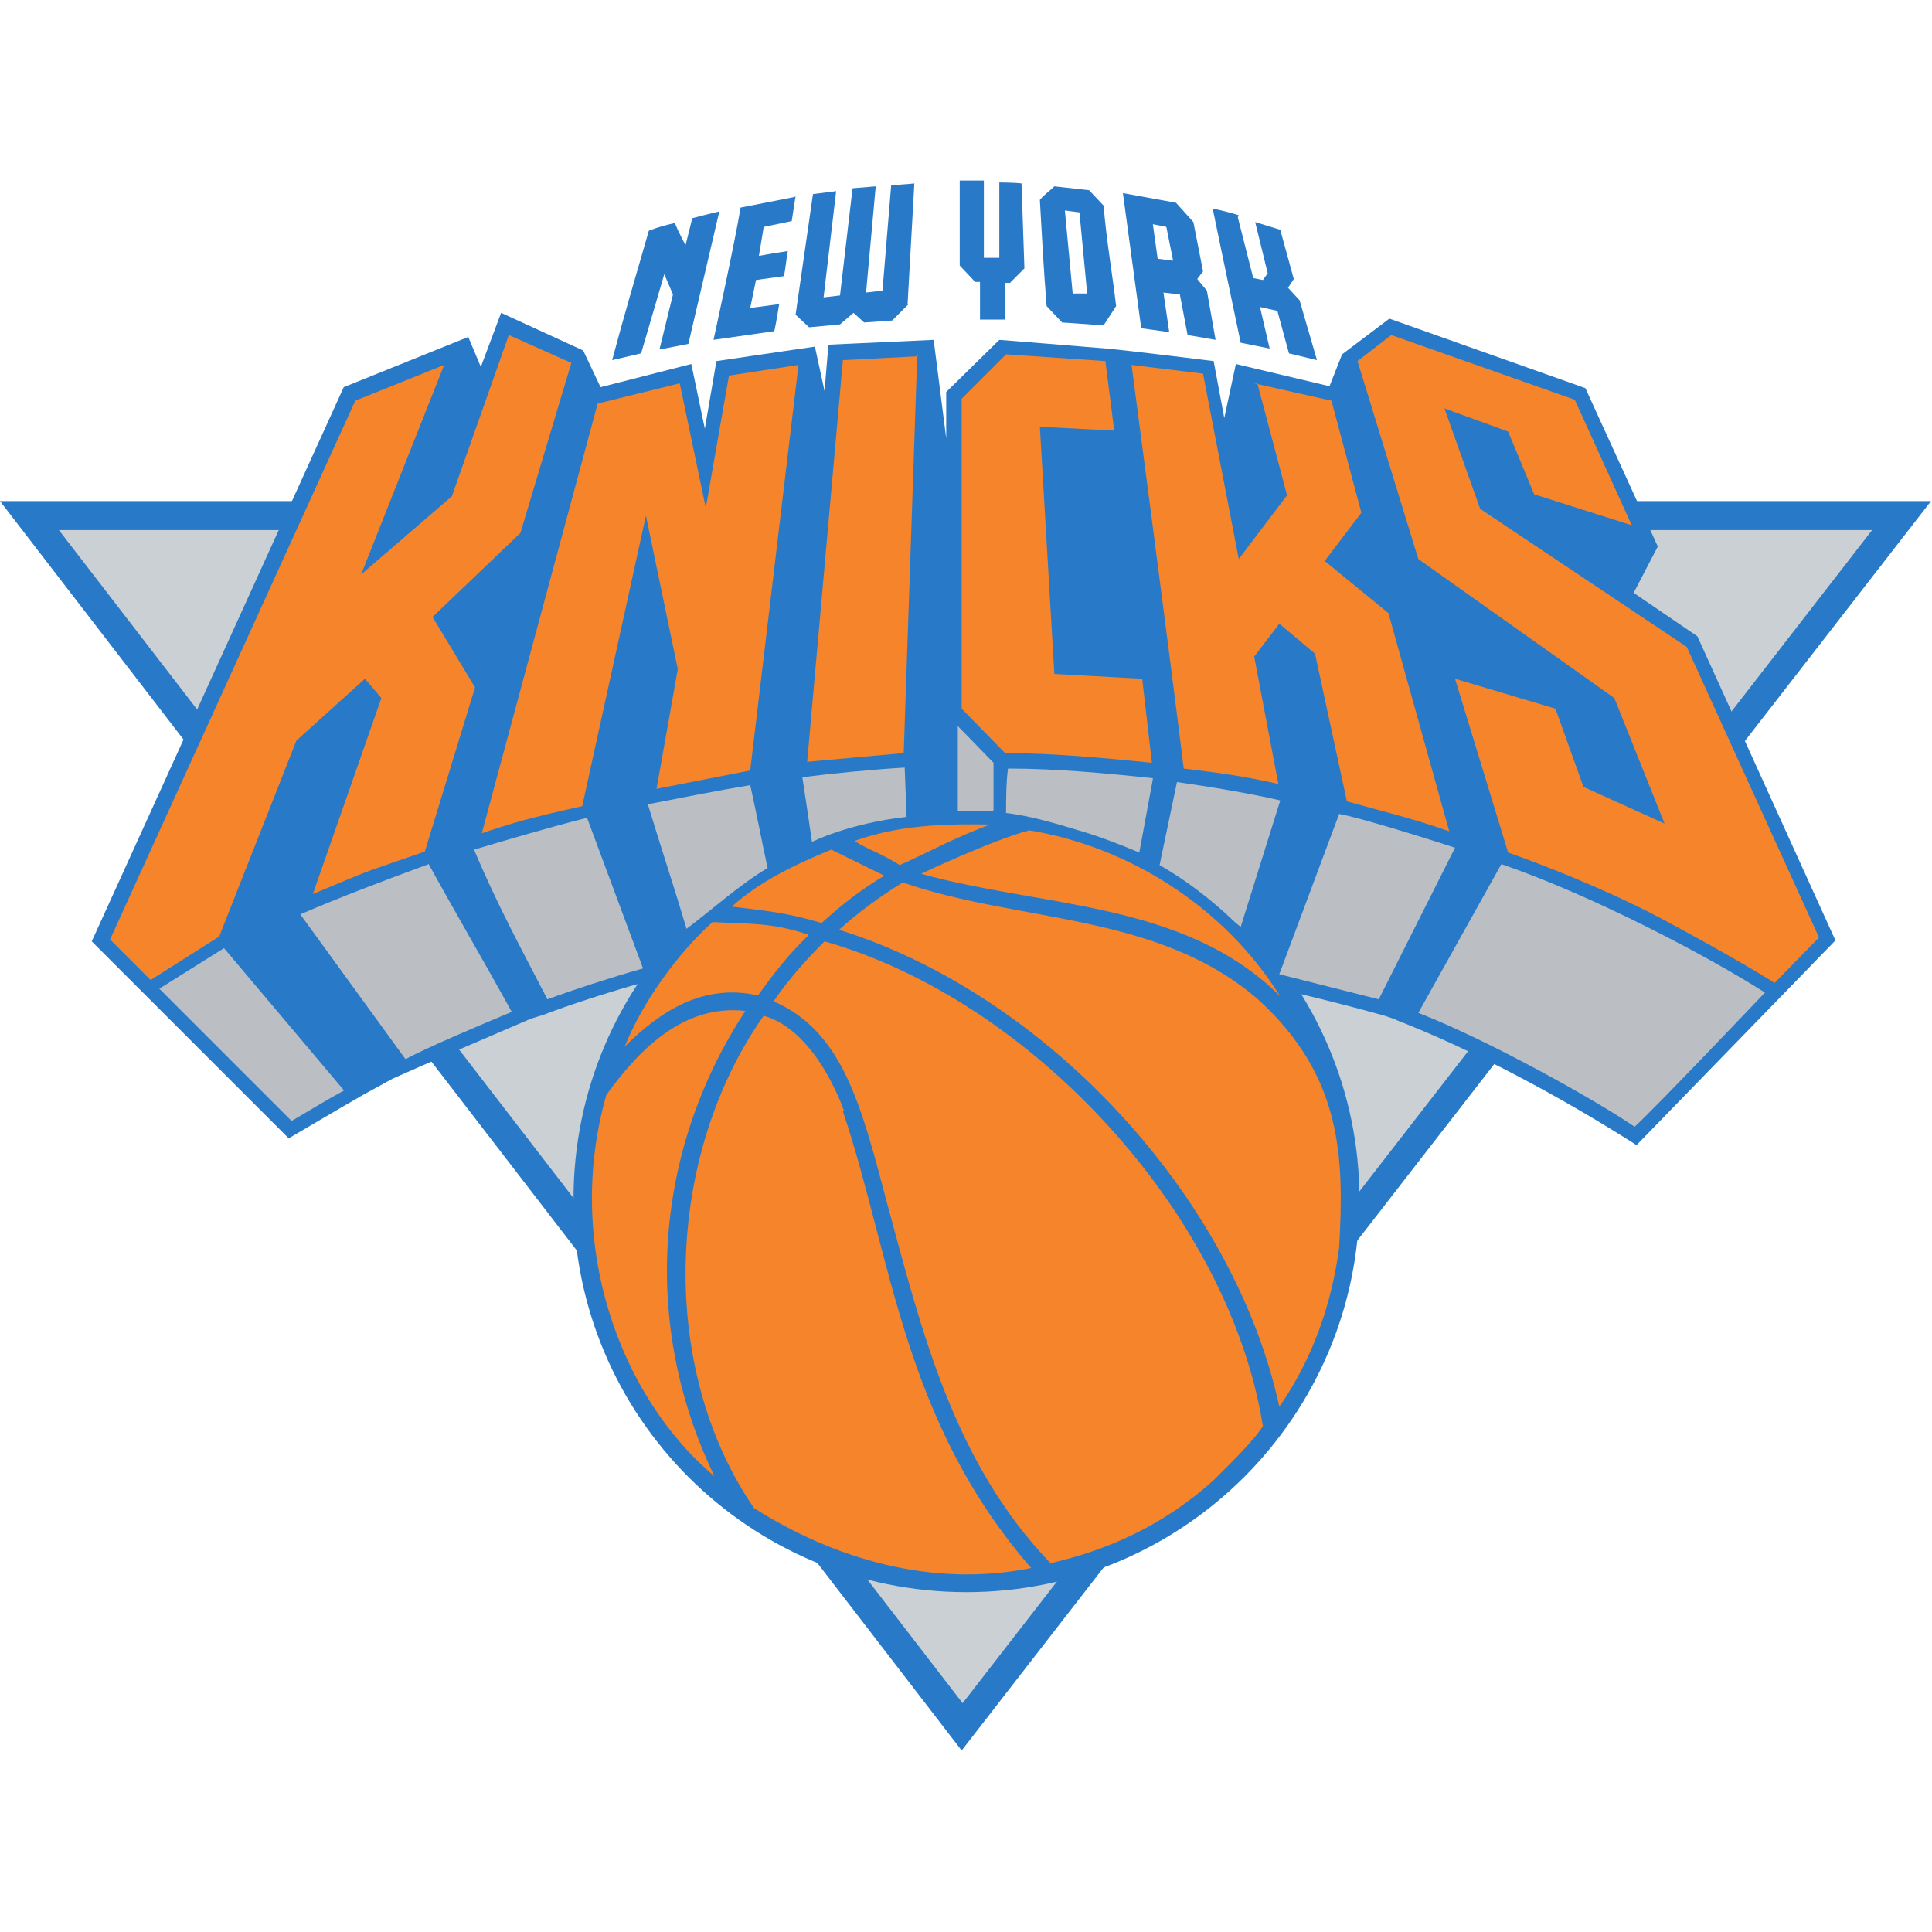 <?xml version="1.0" encoding="UTF-8"?> <svg xmlns="http://www.w3.org/2000/svg" id="Capa_1" data-name="Capa 1" version="1.1" viewBox="0 0 20.01 20.01"><defs><style> .cls-1 { fill: #cad0d3; } .cls-1, .cls-2, .cls-3, .cls-4 { stroke-width: 0px; } .cls-2 { fill: #bbbec2; } .cls-3 { fill: #287ac8; } .cls-4 { fill: #f6842a; } </style></defs><path id="path20296" class="cls-3" d="M0,5.19h20l-10.04,12.94L0,5.19Z"></path><path id="path20298" class="cls-1" d="M9.97,17.64l9.42-12.15H.61s9.36,12.15,9.36,12.15Z"></path><path id="path20302" class="cls-3" d="M14.46,10.56l-.12-.04s-2.58-.74-4.55-.79c-2.02-.06-4.16.78-4.16.78l-.13.04c-1.12.48-1.43.62-1.43.62l-.31.17c-.33.19-.53.31-.77.45l-2.04-2.04,2.61-5.74,1.29-.52.13.31.21-.56.85.39.18.38.94-.24.14.67.12-.7,1.02-.15.1.46.04-.48,1.09-.05.13,1.02v-.48s.55-.54.55-.54c0,0,.88.07,1.11.09.23.02,1.11.13,1.11.13l.11.59.12-.56.97.23.13-.33.49-.37,2.03.72.75,1.64-.25.48.66.45,1.43,3.15-2.06,2.12c-.8-.51-1.7-.99-2.5-1.3"></path><path id="path20306" class="cls-4" d="M16.31,4.14l.59,1.3-1.01-.32-.27-.65-.66-.24.37,1.04,2.14,1.43,1.37,3.01-.46.47s-.34-.22-1.18-.67c-.74-.39-1.58-.68-1.58-.68l-.55-1.8,1.04.31.29.81.84.38-.52-1.3-2.03-1.44-.63-2.05.35-.27,1.9.67Z"></path><path id="path20310" class="cls-4" d="M5.92,3.75l-.53,1.77-.91.87.44.73-.52,1.7s-.41.14-.55.19c-.14.05-.61.25-.61.25l.71-2.03-.17-.2-.71.64-.8,2.03-.71.45-.42-.42,2.54-5.58.92-.37-.86,2.17.94-.81.59-1.67.65.29Z"></path><path id="path20314" class="cls-4" d="M9.5,3.68l-.14,4.12-1,.09.37-4.16.78-.04Z"></path><path id="path20318" class="cls-4" d="M11.45,3.75l.09.71-.77-.04.15,2.56.91.05.1.87c-.5-.05-1.03-.1-1.52-.1l-.45-.46v-3.21s.46-.46.46-.46l1.03.07Z"></path><path id="path20322" class="cls-4" d="M8.27,3.78l-.5,4.2-.97.19.22-1.24-.33-1.59-.66,3.01s-.28.06-.51.12c-.24.06-.53.16-.53.16l1.2-4.45.85-.21.27,1.29.24-1.37.72-.11Z"></path><path id="path20326" class="cls-4" d="M12.99,3.97l.8.18.31,1.16-.38.5.66.54.63,2.26c-.37-.13-.7-.21-1.06-.31l-.33-1.53-.37-.31-.26.34.25,1.32c-.34-.08-.65-.12-.98-.16-.17-1.38-.54-4.18-.54-4.18l.74.09.37,1.92.5-.66-.31-1.17Z"></path><path id="path20394" class="cls-3" d="M10.01,8.36c2.24,0,4.07,1.82,4.07,4.06s-1.82,4.07-4.07,4.07-4.07-1.82-4.07-4.07,1.82-4.06,4.07-4.06"></path><path id="path20398" class="cls-4" d="M10.26,8.54c-.32.11-.63.28-.94.42-.21-.13-.33-.16-.47-.25.44-.16.91-.18,1.41-.17"></path><path id="path20402" class="cls-4" d="M13.26,10.32c-.99-.99-2.47-.92-3.72-1.27,0,0,.74-.35,1.12-.45,1.03.17,2.02.79,2.6,1.72"></path><path id="path20406" class="cls-4" d="M7.72,10.47c-.95,1.45-1.08,3.25-.32,4.82-.98-.82-1.56-2.41-1.12-3.95.36-.5.82-.94,1.44-.87"></path><path id="path20410" class="cls-4" d="M8.73,11.51c.51,1.52.62,3.2,1.95,4.73-1.03.21-2.05-.1-2.87-.62-1.01-1.47-.91-3.67.1-5.1.49.14.76.79.83.98"></path><path id="path20422" class="cls-3" d="M9.41,3.15l-.17.17-.29.02-.11-.1-.14.12-.32.03-.14-.13.18-1.25.24-.03-.13,1.1.17-.02.13-1.11.24-.02-.1,1.1.17-.02.09-1.09c.1-.01.15-.01.24-.02l-.07,1.25Z"></path><path id="path20424" class="cls-3" d="M10.19,1.88v.79s.16,0,.16,0v-.78s.15,0,.23.01l.03.88-.15.15h-.05s0,.38,0,.38h-.26s0-.39,0-.39h-.05s-.16-.17-.16-.17v-.88c.1,0,.25,0,.25,0"></path><path id="path20426" class="cls-3" d="M8.24,2.03l-.04.26-.29.06-.05.3c.11-.02.17-.03.3-.05-.02.11-.02.15-.04.26l-.29.04-.06.29.3-.04s-.03.19-.05.28c-.21.03-.42.06-.63.09,0,0,.23-1.05.28-1.37l.56-.11Z"></path><path id="path20428" class="cls-3" d="M7.14,3.56l-.31.06.14-.57-.09-.21-.24.82-.3.07c.12-.45.25-.89.38-1.34.1-.04.18-.06.27-.08.03.08.11.23.11.23l.07-.28s.19-.05.28-.07l-.32,1.37Z"></path><path id="path20430" class="cls-3" d="M11.43,2.13c.03.36.09.7.13,1.04l-.13.2-.43-.03-.16-.17c-.03-.37-.05-.74-.07-1.1.04-.05.1-.09.15-.14l.36.04.16.17M11.03,2.19l.08.85h.15s-.08-.84-.08-.84l-.15-.02Z"></path><path id="path20432" class="cls-3" d="M12.82,2.25c.05.2.16.63.16.63l.1.02.05-.07-.13-.53s.13.04.26.08l.14.51-.06.09.12.13.18.62-.29-.07-.12-.44-.18-.04.1.43-.3-.06c-.1-.47-.29-1.39-.29-1.39,0,0,.15.03.27.07"></path><path id="path20434" class="cls-3" d="M12.36,2.3l.1.51-.06.08.1.12.09.51-.29-.05-.08-.42-.17-.02.06.41-.29-.04-.19-1.4.55.1.18.2M11.94,2.32l.05.36.16.02-.07-.35-.15-.03Z"></path><path id="path20436" class="cls-4" d="M8.02,10.36c.15-.22.33-.42.52-.61,2.15.61,4.19,2.83,4.54,5.02-.1.16-.35.4-.51.56-.53.48-1.12.73-1.69.86-1-1.04-1.33-2.39-1.69-3.72-.27-1.02-.46-1.79-1.18-2.1h0Z"></path><path id="path20440" class="cls-4" d="M13.04,10.36c-1.04-.91-2.48-.8-3.69-1.22-.23.14-.46.31-.66.49,2.15.67,4.09,2.77,4.56,4.94.34-.49.54-1.05.62-1.65.05-.92.04-1.76-.83-2.56"></path><path id="path20444" class="cls-4" d="M8.37,9.69c-.21.2-.36.4-.52.62h0c-.57-.13-1.02.17-1.38.53.17-.43.53-.95.91-1.29.35.02.61,0,.99.13"></path><path id="path20448" class="cls-4" d="M8.52,9.55c.2-.18.4-.34.64-.48l-.55-.27c-.37.15-.76.34-1.03.59.42.05.59.07.93.17"></path><g><path id="path20354" class="cls-2" d="M10.28,8.4h-.36s0-.88,0-.88l.37.38v.49Z"></path><path id="path20358" class="cls-2" d="M9.39,8.46c-.61.07-.98.26-.98.26-.03-.2-.07-.48-.1-.67.31-.04.72-.08,1.06-.1l.02.51Z"></path><path id="path20362" class="cls-2" d="M11.94,8.07l-.14.76c-.19-.08-.42-.17-.63-.23-.23-.07-.5-.15-.75-.18,0-.11,0-.32.02-.46.5,0,1.03.05,1.5.1"></path><path id="path20366" class="cls-2" d="M7.77,8.13c.06.27.12.58.18.86-.3.18-.56.42-.84.63-.12-.41-.28-.89-.4-1.29.36-.07.71-.14,1.07-.2"></path><path id="path20370" class="cls-2" d="M13.26,8.29l-.41,1.31-.05-.04c-.25-.24-.51-.44-.79-.6l.18-.86c.35.05.72.11,1.07.19"></path><path id="path20374" class="cls-2" d="M15.07,8.78l-.79,1.57-1.03-.26.62-1.66c.31.06,1.2.35,1.2.35"></path><path id="path20378" class="cls-2" d="M6.66,10.03c-.32.09-.75.23-.99.32-.27-.52-.53-1-.76-1.55.37-.11.74-.22,1.17-.33l.58,1.56Z"></path><path id="path20382" class="cls-2" d="M4.44,8.95c.28.51.58,1.02.86,1.53-.36.15-.9.38-1.1.49l-1.09-1.5c.42-.18.84-.34,1.33-.52"></path><path id="path20386" class="cls-2" d="M3.57,11.29c-.2.11-.38.22-.55.32l-1.37-1.37c.19-.12.67-.42.67-.42l1.24,1.47Z"></path><path id="path20390" class="cls-2" d="M16.93,11.67c-.41-.28-1.5-.89-2.24-1.18l.86-1.54c.96.33,2.15.96,2.73,1.33,0,0-1.14,1.2-1.35,1.39"></path></g></svg> 